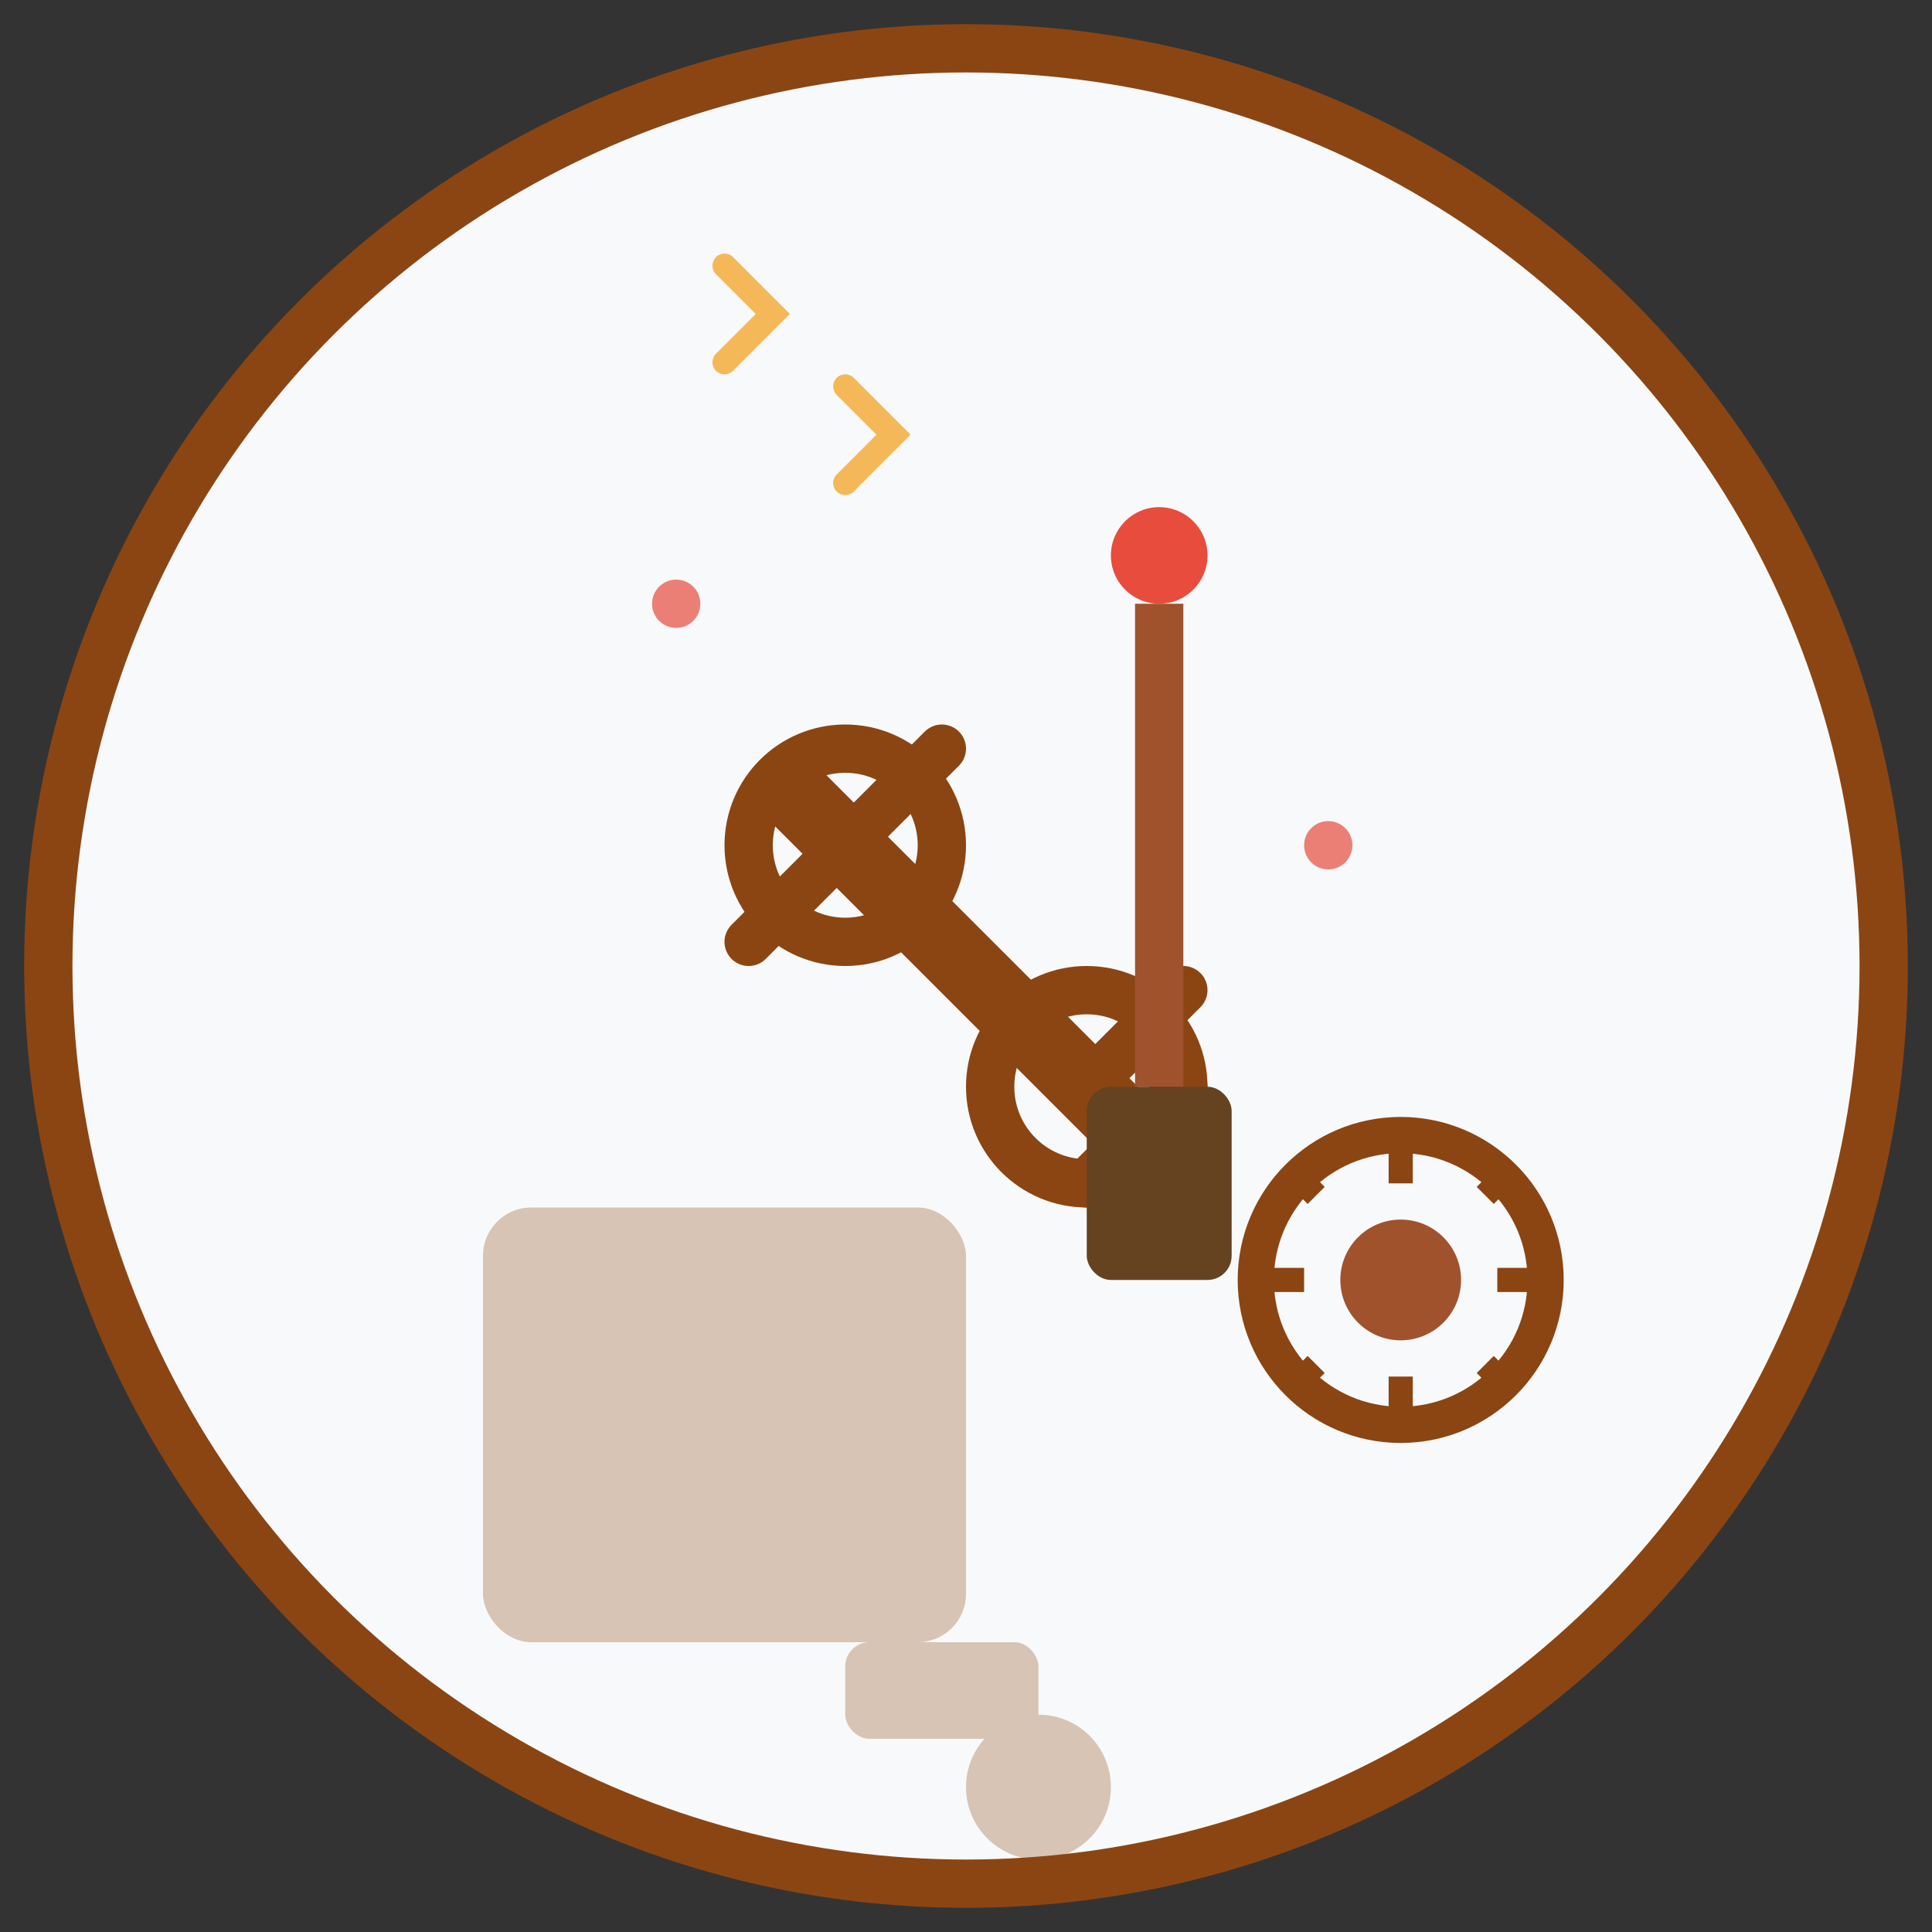 <svg width="80" height="80" viewBox="0 0 80 80" fill="none" xmlns="http://www.w3.org/2000/svg">
  <rect x="0" y="0" width="80" height="80" fill="#333333" stroke="none"/>
  <!-- Background circle -->
  <circle cx="40" cy="40" r="38" fill="#f8f9fa" stroke="#8b4513" stroke-width="2"/>
  
  <!-- Main wrench -->
  <g transform="translate(25, 25)">
    <path d="M8 8L22 22" stroke="#8b4513" stroke-width="3" stroke-linecap="round"/>
    <circle cx="10" cy="10" r="4" fill="none" stroke="#8b4513" stroke-width="2"/>
    <circle cx="20" cy="20" r="4" fill="none" stroke="#8b4513" stroke-width="2"/>
    <path d="M6 14L10 10M14 6L10 10" stroke="#8b4513" stroke-width="2" stroke-linecap="round"/>
    <path d="M20 24L24 20M24 16L20 20" stroke="#8b4513" stroke-width="2" stroke-linecap="round"/>
  </g>
  
  <!-- Screwdriver -->
  <g transform="translate(45, 20)">
    <rect x="2" y="5" width="2" height="20" fill="#a0522d"/>
    <rect x="0" y="25" width="6" height="8" rx="1" fill="#654321"/>
    <circle cx="3" cy="3" r="2" fill="#e74c3c"/>
  </g>
  
  <!-- Gear -->
  <g transform="translate(50, 45)">
    <circle cx="8" cy="8" r="6" fill="none" stroke="#8b4513" stroke-width="1.5"/>
    <circle cx="8" cy="8" r="2.5" fill="#a0522d"/>
    <path d="M8 2V4M8 12V14M14 8H12M4 8H2M12.5 3.5L11.5 4.5M4.5 11.5L3.5 12.5M12.5 12.5L11.5 11.5M4.5 4.5L3.5 3.5" stroke="#8b4513" stroke-width="1"/>
  </g>
  
  <!-- Repair sparks -->
  <g opacity="0.7">
    <path d="M30 15L32 13L30 11" stroke="#f39c12" stroke-width="1" stroke-linecap="round"/>
    <path d="M35 20L37 18L35 16" stroke="#f39c12" stroke-width="1" stroke-linecap="round"/>
    <circle cx="28" cy="25" r="1" fill="#e74c3c"/>
    <circle cx="55" cy="35" r="1" fill="#e74c3c"/>
  </g>
  
  <!-- Coffee machine silhouette -->
  <g transform="translate(15, 50)" opacity="0.3">
    <rect x="5" y="0" width="20" height="18" rx="2" fill="#8b4513"/>
    <rect x="20" y="18" width="8" height="4" rx="1" fill="#8b4513"/>
    <circle cx="28" cy="24" r="3" fill="#8b4513"/>
  </g>
</svg>
